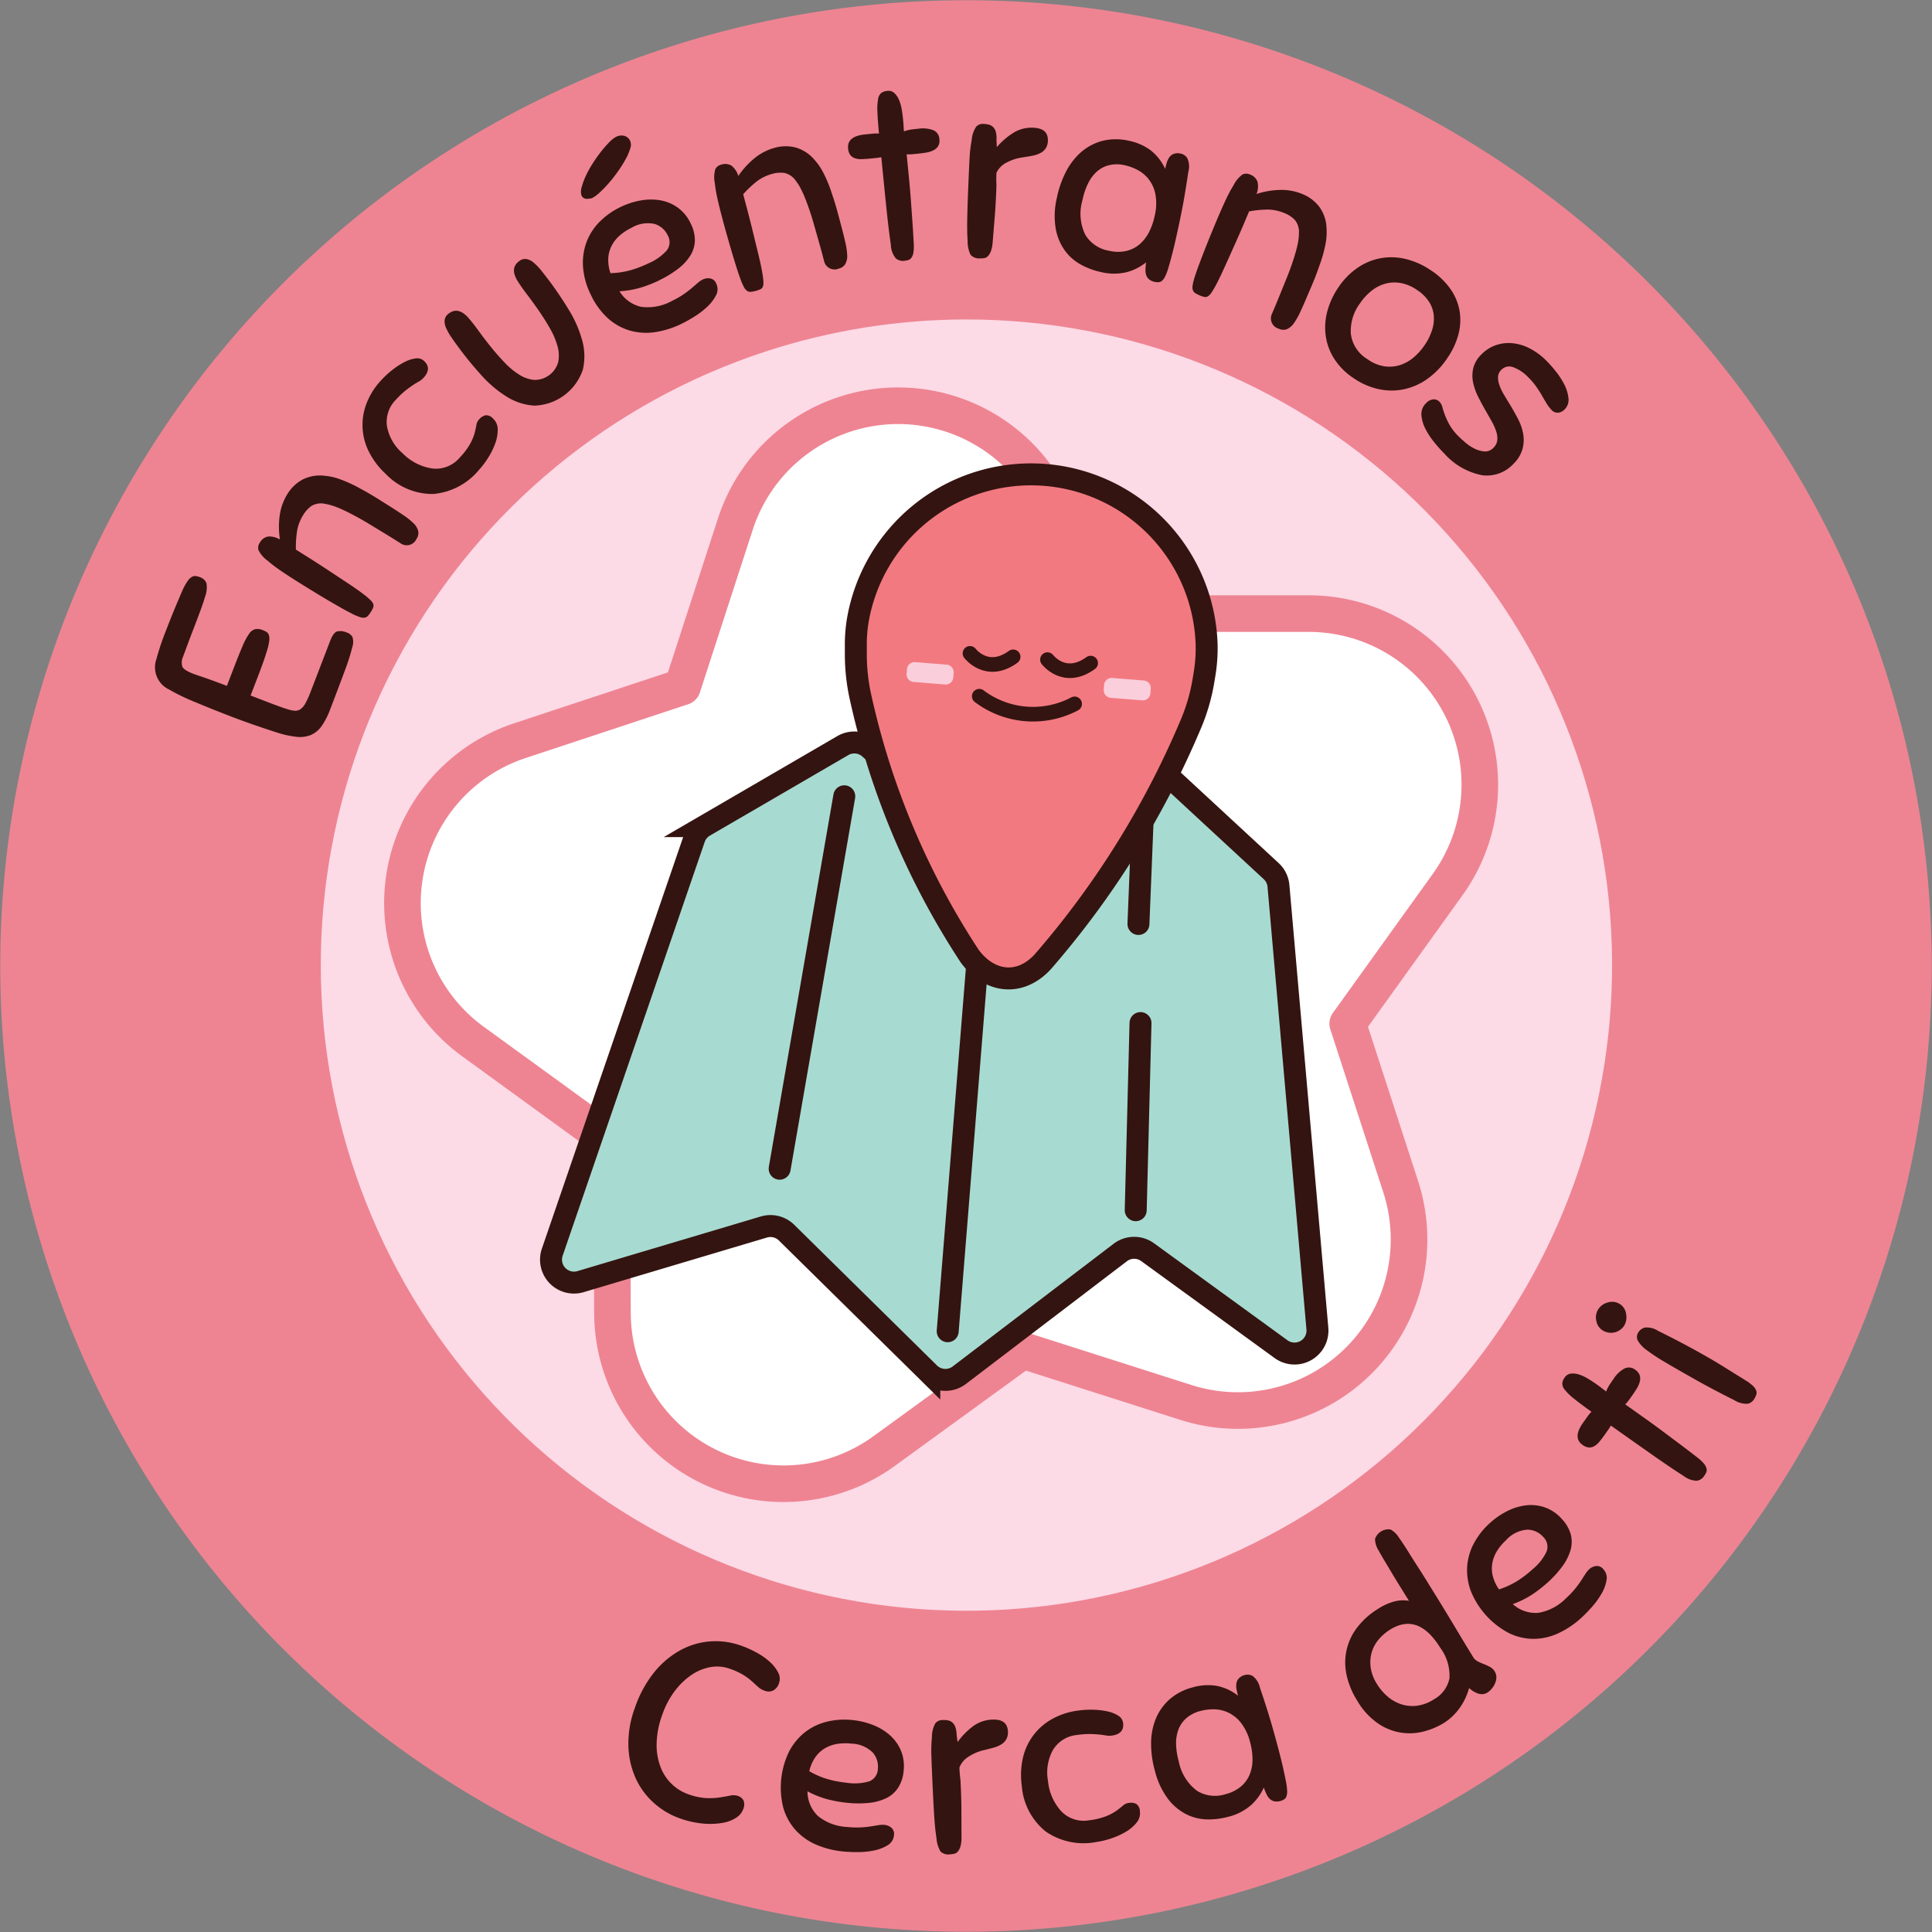 <svg id="Grupo_2820" data-name="Grupo 2820" xmlns="http://www.w3.org/2000/svg" xmlns:xlink="http://www.w3.org/1999/xlink" width="264" height="264" viewBox="0 0 264 264">
  <rect x="0" y="0" width="264" height="264" fill="#808080" stroke="none"/>
  <defs>
    <clipPath id="clip-path">
      <rect id="Rectángulo_1491" data-name="Rectángulo 1491" width="264" height="264" fill="none"/>
    </clipPath>
    <clipPath id="clip-path-2">
      <path id="Trazado_6893" data-name="Trazado 6893" d="M104.707,48a88.225,88.225,0,1,0,27.309-4.347A88.318,88.318,0,0,0,104.707,48" fill="none"/>
    </clipPath>
    <linearGradient id="linear-gradient" x1="-0.098" y1="1.052" x2="-0.094" y2="1.052" gradientUnits="objectBoundingBox">
      <stop offset="0" stop-color="#fcede6"/>
      <stop offset="1" stop-color="#fcdae6"/>
    </linearGradient>
  </defs>
  <g id="Grupo_2815" data-name="Grupo 2815">
    <g id="Grupo_2814" data-name="Grupo 2814" clip-path="url(#clip-path)">
      <path id="Trazado_6892" data-name="Trazado 6892" d="M91.22,6.494A131.965,131.965,0,1,0,257.506,91.221,131.964,131.964,0,0,0,91.22,6.494" fill="#ee8492"/>
    </g>
  </g>
  <g id="Grupo_2817" data-name="Grupo 2817">
    <g id="Grupo_2816" data-name="Grupo 2816" clip-path="url(#clip-path-2)">
      <rect id="Rectángulo_1492" data-name="Rectángulo 1492" width="220.638" height="229.209" transform="matrix(0.184, -0.983, 0.983, 0.184, -0.929, 224.737)" fill="url(#linear-gradient)"/>
    </g>
  </g>
  <g id="Grupo_2819" data-name="Grupo 2819">
    <g id="Grupo_2818" data-name="Grupo 2818" clip-path="url(#clip-path)">
      <path id="Trazado_6894" data-name="Trazado 6894" d="M37.937,100.126q-1.068-.336-2.887-.96t-3.709-1.351q-1.075-.414-2.227-.875t-2.345-.958a28.667,28.667,0,0,1-3.663-1.763,3.352,3.352,0,0,1-1.73-4.164,33.015,33.015,0,0,1,1.2-3.617l.269-.7q.258-.667.636-1.608t.808-1.953q.427-1.016.723-1.687a8.162,8.162,0,0,1,.624-1.089,1.976,1.976,0,0,1,.551-.555.856.856,0,0,1,.537-.131,2.243,2.243,0,0,1,.563.141,1.422,1.422,0,0,1,.929.844A3.64,3.64,0,0,1,28,81.6q-.185.678-.652,1.939T26.375,86.1q-.5,1.305-.885,2.354T25,89.766a1.882,1.882,0,0,0-.083,1.334q.21.474,1.482.963.294.112,1.438.5t3.165,1.161l1.039-2.707q.666-1.728,1.134-2.8a8.858,8.858,0,0,1,.864-1.613,1.445,1.445,0,0,1,.841-.631,1.859,1.859,0,0,1,1.033.135,2.918,2.918,0,0,1,.519.255.772.772,0,0,1,.318.44,1.958,1.958,0,0,1,.042.766,7.661,7.661,0,0,1-.284,1.275q-.3.971-.6,1.808T35.295,92.3l-1.053,2.739,1.174.451,1.4.539q.717.276,1.408.523t1.127.377a3.932,3.932,0,0,0,.937.191,1.21,1.21,0,0,0,.75-.2,2.265,2.265,0,0,0,.677-.787,11.373,11.373,0,0,0,.719-1.577l2.693-7.01q.439-1.141.976-1.272a2.12,2.12,0,0,1,1.254.145,1.456,1.456,0,0,1,.8.606,2.3,2.3,0,0,1-.025,1.431,26.871,26.871,0,0,1-.962,3.036q-.726,1.985-2.054,5.441a9.949,9.949,0,0,1-1.188,2.313,3.481,3.481,0,0,1-1.47,1.194,4.03,4.03,0,0,1-1.946.244,13.218,13.218,0,0,1-2.573-.559" fill="#341410"/>
      <path id="Trazado_6895" data-name="Trazado 6895" d="M41.493,70.275a6.116,6.116,0,0,0-.883,2.189,14.19,14.19,0,0,0-.175,2.636l1.818,1.144q1.2.754,2.583,1.668l2.726,1.8q1.341.887,2.2,1.552a10.467,10.467,0,0,1,.847.719,1.569,1.569,0,0,1,.387.533.669.669,0,0,1,0,.494,3.592,3.592,0,0,1-.319.6,3.422,3.422,0,0,1-.407.548.778.778,0,0,1-.439.239,1.385,1.385,0,0,1-.637-.071,6.768,6.768,0,0,1-.979-.41c-.38-.183-.875-.448-1.485-.791s-1.27-.724-1.982-1.144-1.431-.853-2.156-1.3-1.394-.856-2-1.242q-1.508-.949-2.426-1.589a18.071,18.071,0,0,1-1.583-1.224,3.965,3.965,0,0,1-1.268-1.459,1.209,1.209,0,0,1,.178-1,1.666,1.666,0,0,1,1.111-.849,2.8,2.8,0,0,1,1.648.4,11.244,11.244,0,0,1-.027-3.3,7.424,7.424,0,0,1,1.067-2.94,5.515,5.515,0,0,1,2.053-1.948,5.242,5.242,0,0,1,3.01-.519A8.329,8.329,0,0,1,46.5,65.5a19.017,19.017,0,0,1,2.211.979l.969.528c.317.172.652.362,1,.569s.745.448,1.177.721l1.538.968q.945.6,1.754,1.147a9.552,9.552,0,0,1,1.331,1.065,2.281,2.281,0,0,1,.657,1.055,1.372,1.372,0,0,1-.218,1.1,1.461,1.461,0,0,1-2.194.6l-.754-.475q-.665-.418-1.561-.961l-1.821-1.107q-.927-.56-1.536-.9-.49-.267-1.066-.568c-.383-.2-.777-.392-1.183-.579s-.805-.349-1.2-.487a6.339,6.339,0,0,0-1.118-.291,2.569,2.569,0,0,0-1.893.252,3.943,3.943,0,0,0-1.1,1.162" fill="#341410"/>
      <path id="Trazado_6896" data-name="Trazado 6896" d="M52.167,51.874a12.137,12.137,0,0,1,1.517-1.38,10.151,10.151,0,0,1,1.629-1.039,4.443,4.443,0,0,1,1.489-.477,1.355,1.355,0,0,1,1.125.328q1.128,1.044-.06,2.325a2.453,2.453,0,0,1-.623.494q-.339.186-.762.462t-1.01.73a11.466,11.466,0,0,0-1.324,1.25,4.3,4.3,0,0,0-1.268,3.682,6.354,6.354,0,0,0,2.143,3.7,7.147,7.147,0,0,0,4.122,2.079,4.276,4.276,0,0,0,3.687-1.513,9.414,9.414,0,0,0,1.434-1.908,6.9,6.9,0,0,0,.6-1.469q.162-.636.231-1.072a1.448,1.448,0,0,1,.379-.768,1.68,1.68,0,0,1,.868-.553,1.248,1.248,0,0,1,1.031.455,1.988,1.988,0,0,1,.637,1.472,5.274,5.274,0,0,1-.335,1.9,9.909,9.909,0,0,1-.975,1.978,11.406,11.406,0,0,1-1.259,1.667A9.119,9.119,0,0,1,59.215,67.5a8.82,8.82,0,0,1-6.506-2.742,10.62,10.62,0,0,1-2.184-2.808,8.139,8.139,0,0,1-.491-6.692,9.828,9.828,0,0,1,2.133-3.382" fill="#341410"/>
      <path id="Trazado_6897" data-name="Trazado 6897" d="M64.06,43.5q.6.687,1.356,1.734t1.644,2.151q.888,1.1,1.872,2.134a10.459,10.459,0,0,0,2,1.667A4.637,4.637,0,0,0,73,51.915a3.339,3.339,0,0,0,3.278-2.44,4.631,4.631,0,0,0-.1-2.187,10.487,10.487,0,0,0-1.021-2.4q-.705-1.239-1.508-2.4t-1.587-2.193q-.788-1.026-1.273-1.8-1.181-1.819.136-2.8a1.324,1.324,0,0,1,.994-.3,2.059,2.059,0,0,1,.99.482,7.581,7.581,0,0,1,1.051,1.09q.549.681,1.2,1.548,1.333,1.794,2.581,3.849a16.041,16.041,0,0,1,1.805,4.121,8.09,8.09,0,0,1,.1,4.021,7.215,7.215,0,0,1-6.614,4.922A8.063,8.063,0,0,1,69.2,54.179a16.021,16.021,0,0,1-3.43-2.913q-1.611-1.782-2.945-3.577-.647-.868-1.14-1.59a7.39,7.39,0,0,1-.743-1.32,2.054,2.054,0,0,1-.178-1.087,1.325,1.325,0,0,1,.576-.864q1.317-.979,2.722.674" fill="#341410"/>
      <path id="Trazado_6898" data-name="Trazado 6898" d="M80.883,27.074a2.568,2.568,0,0,1-.79.09.731.731,0,0,1-.641-.486,1.874,1.874,0,0,1,.031-1.1,9.166,9.166,0,0,1,.561-1.53,14.3,14.3,0,0,1,.93-1.69q.552-.867,1.14-1.617a15.28,15.28,0,0,1,1.136-1.3,3.7,3.7,0,0,1,.956-.752,1.6,1.6,0,0,1,1.08-.133,1.22,1.22,0,0,1,.833.722,1.458,1.458,0,0,1-.007,1.031,7.263,7.263,0,0,1-.622,1.445,17.62,17.62,0,0,1-1.031,1.641,19.87,19.87,0,0,1-1.234,1.584,15.911,15.911,0,0,1-1.252,1.3,4.751,4.751,0,0,1-1.09.8m9.152,11.254a18.049,18.049,0,0,1-2.4.942,12.761,12.761,0,0,1-2.983.528,4.657,4.657,0,0,0,2.985,2.129,6.884,6.884,0,0,0,4.23-.839,11.573,11.573,0,0,0,1.536-.876,13.792,13.792,0,0,0,1.121-.851l.823-.707a3.232,3.232,0,0,1,.7-.475,1.709,1.709,0,0,1,.978-.142,1.1,1.1,0,0,1,.841.7,1.736,1.736,0,0,1-.022,1.6A5.6,5.6,0,0,1,96.662,41.9a10.793,10.793,0,0,1-1.768,1.357,19.688,19.688,0,0,1-1.772.991,12.315,12.315,0,0,1-3.657,1.143,8.11,8.11,0,0,1-3.425-.229,7.72,7.72,0,0,1-2.984-1.683,10.11,10.11,0,0,1-2.329-3.22A10.156,10.156,0,0,1,79.671,36.5a8.179,8.179,0,0,1,.454-3.36A7.86,7.86,0,0,1,81.9,30.346a10.146,10.146,0,0,1,2.9-2.06,10.561,10.561,0,0,1,2.731-.891,7.684,7.684,0,0,1,2.7-.024,5.847,5.847,0,0,1,2.385,1,5.591,5.591,0,0,1,1.773,2.189,4.984,4.984,0,0,1,.56,2.367,4.1,4.1,0,0,1-.655,2.061,7.088,7.088,0,0,1-1.7,1.788,14.645,14.645,0,0,1-2.568,1.549m-3.741-7.193a7.146,7.146,0,0,0-1.537.994,4.8,4.8,0,0,0-1.114,1.351,4.3,4.3,0,0,0-.509,1.719,5.49,5.49,0,0,0,.291,2.129,11.164,11.164,0,0,0,2.684-.384,14.79,14.79,0,0,0,2.49-.949,7.036,7.036,0,0,0,2.533-1.784,1.871,1.871,0,0,0,.1-2.084,2.892,2.892,0,0,0-1.759-1.517,4.323,4.323,0,0,0-3.179.525" fill="#341410"/>
      <path id="Trazado_6899" data-name="Trazado 6899" d="M105.614,23.737a6.1,6.1,0,0,0-2.138,1,14.161,14.161,0,0,0-1.922,1.811q.188.71.552,2.077t.755,2.98q.393,1.612.772,3.174t.555,2.636a10.564,10.564,0,0,1,.131,1.1,1.586,1.586,0,0,1-.08.654.672.672,0,0,1-.337.361,4.508,4.508,0,0,1-1.317.35.775.775,0,0,1-.485-.125,1.388,1.388,0,0,1-.418-.485,6.942,6.942,0,0,1-.438-.968q-.229-.589-.548-1.589t-.672-2.189q-.353-1.188-.7-2.417t-.622-2.274q-.458-1.722-.694-2.816a17.877,17.877,0,0,1-.326-1.973,3.977,3.977,0,0,1,.065-1.933,1.213,1.213,0,0,1,.813-.614,1.668,1.668,0,0,1,1.391.136,2.8,2.8,0,0,1,.936,1.414,11.311,11.311,0,0,1,2.226-2.435,7.425,7.425,0,0,1,2.784-1.426,5.491,5.491,0,0,1,2.83-.029,5.243,5.243,0,0,1,2.558,1.67,8.313,8.313,0,0,1,1.242,1.82,19,19,0,0,1,.953,2.223q.175.531.349,1.046t.347,1.1q.174.587.371,1.329t.467,1.756q.287,1.08.5,2.034a9.574,9.574,0,0,1,.249,1.687,2.28,2.28,0,0,1-.236,1.219,1.383,1.383,0,0,1-.909.658,1.461,1.461,0,0,1-2.015-1.055c-.018-.068-.1-.355-.229-.861s-.3-1.1-.488-1.768-.384-1.356-.581-2.051-.366-1.263-.508-1.708q-.177-.531-.394-1.142c-.144-.407-.3-.817-.471-1.23s-.353-.8-.547-1.174a6.482,6.482,0,0,0-.62-.974,2.572,2.572,0,0,0-1.558-1.1,3.939,3.939,0,0,0-1.6.1" fill="#341410"/>
      <path id="Trazado_6900" data-name="Trazado 6900" d="M121.738,33.5q-.318-2.181-.627-5.186t-.682-6.83a8.194,8.194,0,0,1-.814.114l-.747.073c-.417.04-.795.066-1.133.075a2.557,2.557,0,0,1-.907-.122,1.328,1.328,0,0,1-.64-.447,1.724,1.724,0,0,1-.3-.9q-.162-1.67,2.341-1.912l.938-.092a5.453,5.453,0,0,1,.946-.022q-.18-1.842-.218-2.961a7.579,7.579,0,0,1,.094-1.747,1.343,1.343,0,0,1,.443-.85,1.7,1.7,0,0,1,.833-.274,1.172,1.172,0,0,1,.941.294,2.647,2.647,0,0,1,.634.921,5.658,5.658,0,0,1,.372,1.3q.123.724.191,1.421.046.486.068.888c.015.268.032.505.052.714a4.236,4.236,0,0,1,.993-.255c.347-.045.682-.083,1.007-.115a4.041,4.041,0,0,1,2.021.208,1.392,1.392,0,0,1,.821,1.235,1.471,1.471,0,0,1-.156.911,1.552,1.552,0,0,1-.6.566,3.118,3.118,0,0,1-.916.318q-.535.1-1.16.165l-.8.078a4.677,4.677,0,0,1-.841.011q.18,1.844.328,3.373t.251,2.941q.1,1.411.2,2.806t.183,2.965a6.248,6.248,0,0,1-.031,1.3,1.763,1.763,0,0,1-.263.727.833.833,0,0,1-.44.341,3.167,3.167,0,0,1-.6.112,1.449,1.449,0,0,1-1.1-.332,2.976,2.976,0,0,1-.685-1.811" fill="#341410"/>
      <path id="Trazado_6901" data-name="Trazado 6901" d="M132.224,32.926q-.09-1.227-.056-2.974t.134-4.224q.1-2.443.175-3.944a19.322,19.322,0,0,1,.3-2.645,3.812,3.812,0,0,1,.615-1.828,1.219,1.219,0,0,1,.977-.381,3.742,3.742,0,0,1,.747.1,1.31,1.31,0,0,1,.581.321,1.426,1.426,0,0,1,.376.662,3.761,3.761,0,0,1,.093,1.157,1.166,1.166,0,0,0,.024.281,2.734,2.734,0,0,0,.006.3,3.644,3.644,0,0,1,0,.367,10.12,10.12,0,0,1,2.227-1.938,4.68,4.68,0,0,1,2.774-.728q2.058.083,1.99,1.792a1.952,1.952,0,0,1-.3,1.037,1.975,1.975,0,0,1-.761.651,4.069,4.069,0,0,1-1.1.358q-.616.115-1.354.226a6.452,6.452,0,0,0-2.126.7,2.988,2.988,0,0,0-1.385,1.4q-.025.663-.021.978c0,.21.008.385.014.525s.006.292,0,.454-.016.419-.03.768q-.072,1.781-.2,3.331t-.274,3.362a4.788,4.788,0,0,1-.243,1.284,1.974,1.974,0,0,1-.412.683.92.92,0,0,1-.518.276,2.942,2.942,0,0,1-.561.03,1.575,1.575,0,0,1-1.291-.489,4.11,4.11,0,0,1-.4-1.886" fill="#341410"/>
      <path id="Trazado_6902" data-name="Trazado 6902" d="M157.838,38.53a1.786,1.786,0,0,1-.833-.369,1.322,1.322,0,0,1-.393-.6,2.253,2.253,0,0,1-.087-.785q.02-.441.085-.927a7.176,7.176,0,0,1-2.574,1.322,7.448,7.448,0,0,1-3.587.006,10.129,10.129,0,0,1-2.638-.957,6.7,6.7,0,0,1-2.231-1.888,7.352,7.352,0,0,1-1.305-3,10.586,10.586,0,0,1,.139-4.288,13.777,13.777,0,0,1,1.237-3.561,8.993,8.993,0,0,1,2.073-2.692,7.232,7.232,0,0,1,2.867-1.529,7.654,7.654,0,0,1,3.61-.037,7.5,7.5,0,0,1,2.982,1.277,6.77,6.77,0,0,1,2.035,2.58q.084-.411.207-.831a2.54,2.54,0,0,1,.351-.748,1.325,1.325,0,0,1,.616-.479,1.717,1.717,0,0,1,.97-.031,1.42,1.42,0,0,1,.873.609,2.745,2.745,0,0,1,.144,1.885q-.271,1.834-.518,3.281t-.565,2.987q-.39,1.881-.75,3.447t-.864,3.317a8.241,8.241,0,0,1-.447,1.21,2,2,0,0,1-.433.624.8.8,0,0,1-.47.205,1.763,1.763,0,0,1-.494-.03m-.048-9.071a7,7,0,0,0,.072-3.017,4.869,4.869,0,0,0-.969-2.038,4.758,4.758,0,0,0-1.547-1.23,7.009,7.009,0,0,0-1.66-.594,4.684,4.684,0,0,0-2.2.01,3.94,3.94,0,0,0-1.671.92,5.366,5.366,0,0,0-1.179,1.646,9.738,9.738,0,0,0-.728,2.222,6.551,6.551,0,0,0,.4,4.719,4.7,4.7,0,0,0,3.277,2.177,5.231,5.231,0,0,0,2.37.009,4.325,4.325,0,0,0,1.8-.93,5.457,5.457,0,0,0,1.276-1.679,8.9,8.9,0,0,0,.761-2.215" fill="#341410"/>
      <path id="Trazado_6903" data-name="Trazado 6903" d="M175.617,29.163a6.111,6.111,0,0,0-2.3-.523,14.223,14.223,0,0,0-2.631.247l-.84,1.977q-.555,1.3-1.236,2.815t-1.342,2.978q-.663,1.464-1.181,2.42a10.366,10.366,0,0,1-.576.952,1.587,1.587,0,0,1-.465.467.67.67,0,0,1-.487.077,3.625,3.625,0,0,1-.648-.219,3.528,3.528,0,0,1-.606-.315.772.772,0,0,1-.306-.4,1.4,1.4,0,0,1-.032-.639,6.842,6.842,0,0,1,.25-1.033q.18-.606.544-1.591t.815-2.139q.453-1.155.936-2.335t.907-2.177q.7-1.64,1.183-2.647a17.788,17.788,0,0,1,.956-1.757,3.972,3.972,0,0,1,1.238-1.485,1.211,1.211,0,0,1,1.019.015,1.671,1.671,0,0,1,1.014.963,2.8,2.8,0,0,1-.13,1.69,11.274,11.274,0,0,1,3.252-.552,7.427,7.427,0,0,1,3.072.586,5.485,5.485,0,0,1,2.25,1.716,5.235,5.235,0,0,1,.992,2.888,8.294,8.294,0,0,1-.139,2.2,18.492,18.492,0,0,1-.615,2.338c-.124.353-.247.7-.366,1.04s-.255.7-.4,1.082-.324.805-.524,1.276l-.711,1.672q-.438,1.029-.852,1.915a9.678,9.678,0,0,1-.841,1.484,2.281,2.281,0,0,1-.935.816,1.377,1.377,0,0,1-1.121-.04,1.462,1.462,0,0,1-.942-2.071c.028-.064.144-.338.349-.82s.438-1.046.7-1.694l.8-1.974q.406-1,.649-1.66.186-.528.392-1.143t.384-1.26q.179-.645.29-1.263a6.607,6.607,0,0,0,.11-1.149,2.575,2.575,0,0,0-.552-1.829,3.955,3.955,0,0,0-1.323-.9" fill="#341410"/>
      <path id="Trazado_6904" data-name="Trazado 6904" d="M195.6,36.983a9.784,9.784,0,0,1,2.6,2.512,7.5,7.5,0,0,1,1.235,2.933,7.587,7.587,0,0,1-.134,3.206,10.313,10.313,0,0,1-1.536,3.308,10.77,10.77,0,0,1-2.785,2.878,8.633,8.633,0,0,1-3.231,1.392,8.286,8.286,0,0,1-3.429-.055,9.632,9.632,0,0,1-3.361-1.487,9.024,9.024,0,0,1-2.69-2.721,7.848,7.848,0,0,1-1.13-3.179,8.5,8.5,0,0,1,.261-3.33,10.641,10.641,0,0,1,1.485-3.173,9.978,9.978,0,0,1,2.59-2.653,8.2,8.2,0,0,1,3.142-1.324,8.309,8.309,0,0,1,3.463.1,10.473,10.473,0,0,1,3.52,1.6m-8.716,12.11a5.407,5.407,0,0,0,2.306.958,4.717,4.717,0,0,0,2.128-.177,5.5,5.5,0,0,0,1.852-1.042,8.206,8.206,0,0,0,1.494-1.666,8,8,0,0,0,1-2,5.168,5.168,0,0,0,.262-2,4.178,4.178,0,0,0-.62-1.881,5.5,5.5,0,0,0-1.645-1.649,5.76,5.76,0,0,0-2.219-.962,4.8,4.8,0,0,0-2.1.07,5.3,5.3,0,0,0-1.9.964,7.544,7.544,0,0,0-1.606,1.738,6.3,6.3,0,0,0-1.249,4.158,4.711,4.711,0,0,0,2.3,3.487" fill="#341410"/>
      <path id="Trazado_6905" data-name="Trazado 6905" d="M211.295,49.278a17.741,17.741,0,0,1,1.233,1.387,10.557,10.557,0,0,1,1.2,1.82,5.431,5.431,0,0,1,.593,1.885,1.853,1.853,0,0,1-.532,1.585,1.442,1.442,0,0,1-.849.438,1.1,1.1,0,0,1-.929-.376,4.539,4.539,0,0,1-.636-.823c-.207-.336-.429-.709-.661-1.12s-.505-.832-.813-1.266a9.417,9.417,0,0,0-1.083-1.265,5.445,5.445,0,0,0-2.022-1.356,1.5,1.5,0,0,0-1.665.369,1.391,1.391,0,0,0-.426.9,2.993,2.993,0,0,0,.169,1.123,6.812,6.812,0,0,0,.614,1.317q.413.7.887,1.463.574.96,1.089,1.956a6.884,6.884,0,0,1,.681,2.021,4.83,4.83,0,0,1-.11,2.051,4.579,4.579,0,0,1-1.234,2,4.924,4.924,0,0,1-4.274,1.549,9.266,9.266,0,0,1-5.17-2.965,18.892,18.892,0,0,1-1.332-1.485,10.473,10.473,0,0,1-1.224-1.844,5.063,5.063,0,0,1-.569-1.886,2.031,2.031,0,0,1,.63-1.659,1.546,1.546,0,0,1,.986-.526,1.058,1.058,0,0,1,.841.316,1.6,1.6,0,0,1,.4.738q.126.468.353,1.084a9.811,9.811,0,0,0,.652,1.379,7.406,7.406,0,0,0,1.3,1.621c.215.213.51.478.882.8a5.74,5.74,0,0,0,1.241.806,3.66,3.66,0,0,0,1.348.374,1.552,1.552,0,0,0,1.232-.528,1.654,1.654,0,0,0,.5-1,2.962,2.962,0,0,0-.144-1.2,7.336,7.336,0,0,0-.6-1.354q-.4-.712-.85-1.5-.526-.91-1.014-1.882a7.92,7.92,0,0,1-.693-1.959,4.5,4.5,0,0,1,.023-1.964,3.98,3.98,0,0,1,1.111-1.873,5.108,5.108,0,0,1,1.9-1.236,5.349,5.349,0,0,1,2.259-.3,6.477,6.477,0,0,1,2.388.688,9.06,9.06,0,0,1,2.321,1.7" fill="#341410"/>
      <path id="Trazado_6906" data-name="Trazado 6906" d="M101.249,224.865a14.3,14.3,0,0,1,2.128.95,9.21,9.21,0,0,1,1.8,1.259,5.207,5.207,0,0,1,1.143,1.438,1.8,1.8,0,0,1,.132,1.471,1.657,1.657,0,0,1-.8,1.015,1.418,1.418,0,0,1-1.128.049,2.663,2.663,0,0,1-.925-.528l-.828-.753a8.977,8.977,0,0,0-1.157-.869,9.563,9.563,0,0,0-1.947-.886,5.082,5.082,0,0,0-2.616-.2,6.692,6.692,0,0,0-2.6,1.087,9.722,9.722,0,0,0-2.278,2.218,11.653,11.653,0,0,0-1.673,3.189,12.189,12.189,0,0,0-.776,4.059,8.474,8.474,0,0,0,.569,3.179,6.368,6.368,0,0,0,1.55,2.284,6.184,6.184,0,0,0,2.178,1.337,8.581,8.581,0,0,0,2.477.536,9.806,9.806,0,0,0,1.862-.087q.8-.126,1.4-.249a1.971,1.971,0,0,1,1.06.039,1.308,1.308,0,0,1,.78.625,1.577,1.577,0,0,1-.058,1.22,2.338,2.338,0,0,1-.979,1.155,4.961,4.961,0,0,1-1.911.7,10.269,10.269,0,0,1-2.635.075,12.987,12.987,0,0,1-3.154-.717,10.505,10.505,0,0,1-3.421-2.015,10.109,10.109,0,0,1-2.506-3.3,11.486,11.486,0,0,1-1.064-4.408,13.887,13.887,0,0,1,.873-5.339,15.9,15.9,0,0,1,2.6-4.826,12.146,12.146,0,0,1,3.544-3.033,10.066,10.066,0,0,1,4.1-1.245,10.288,10.288,0,0,1,4.261.569" fill="#341410"/>
      <path id="Trazado_6907" data-name="Trazado 6907" d="M115.693,246.339a18.134,18.134,0,0,1-2.535-.452,12.747,12.747,0,0,1-2.818-1.113,4.655,4.655,0,0,0,1.429,3.377,6.88,6.88,0,0,0,4.042,1.5,11.439,11.439,0,0,0,1.768.058,13.722,13.722,0,0,0,1.4-.138q.606-.1,1.07-.172a3.259,3.259,0,0,1,.847-.036,1.707,1.707,0,0,1,.908.391,1.1,1.1,0,0,1,.351,1.036,1.741,1.741,0,0,1-.858,1.353,5.622,5.622,0,0,1-1.828.709,10.921,10.921,0,0,1-2.218.23,19.517,19.517,0,0,1-2.027-.084,12.3,12.3,0,0,1-3.714-.941,8.091,8.091,0,0,1-2.8-1.989,7.725,7.725,0,0,1-1.661-3,11.238,11.238,0,0,1,.77-7.716,8.158,8.158,0,0,1,2.147-2.625,7.855,7.855,0,0,1,2.974-1.452,10.163,10.163,0,0,1,3.553-.235,10.605,10.605,0,0,1,2.793.671,7.7,7.7,0,0,1,2.316,1.4,5.839,5.839,0,0,1,1.505,2.1,5.569,5.569,0,0,1,.365,2.793,4.972,4.972,0,0,1-.762,2.31,4.08,4.08,0,0,1-1.637,1.413,7.086,7.086,0,0,1-2.382.635,14.67,14.67,0,0,1-3-.025m.579-8.087a7.157,7.157,0,0,0-1.83.042,4.838,4.838,0,0,0-1.655.568,4.285,4.285,0,0,0-1.334,1.2,5.5,5.5,0,0,0-.868,1.966,11.215,11.215,0,0,0,2.488,1.079,14.867,14.867,0,0,0,2.618.5,7.037,7.037,0,0,0,3.092-.193,1.873,1.873,0,0,0,1.177-1.724,2.892,2.892,0,0,0-.705-2.214,4.318,4.318,0,0,0-2.983-1.217" fill="#341410"/>
      <path id="Trazado_6908" data-name="Trazado 6908" d="M127.967,251.157q-.2-1.215-.309-2.958t-.225-4.221q-.109-2.442-.16-3.944a19.286,19.286,0,0,1,.072-2.661,3.815,3.815,0,0,1,.457-1.874,1.217,1.217,0,0,1,.941-.462,3.666,3.666,0,0,1,.753.036,1.308,1.308,0,0,1,.607.27,1.435,1.435,0,0,1,.43.627,3.769,3.769,0,0,1,.192,1.146,1.1,1.1,0,0,0,.048.277,2.474,2.474,0,0,0,.03.3,3.35,3.35,0,0,1,.035.366,10.093,10.093,0,0,1,2.054-2.121,4.687,4.687,0,0,1,2.7-.961q2.06-.093,2.136,1.617a1.942,1.942,0,0,1-.214,1.059,1.971,1.971,0,0,1-.7.713,4.073,4.073,0,0,1-1.064.45q-.6.168-1.33.34a6.407,6.407,0,0,0-2.059.88,2.982,2.982,0,0,0-1.261,1.508c.02.442.04.767.062.976s.04.383.058.522.031.29.038.452.02.419.035.768q.079,1.781.08,3.336t.013,3.374a4.782,4.782,0,0,1-.134,1.3,1.979,1.979,0,0,1-.352.715.914.914,0,0,1-.493.319,3.115,3.115,0,0,1-.556.078,1.581,1.581,0,0,1-1.328-.377,4.112,4.112,0,0,1-.555-1.846" fill="#341410"/>
      <path id="Trazado_6909" data-name="Trazado 6909" d="M147.377,233.736a12.286,12.286,0,0,1,2.048-.107,10.224,10.224,0,0,1,1.918.229,4.461,4.461,0,0,1,1.454.576,1.354,1.354,0,0,1,.663.966q.21,1.522-1.52,1.761a2.454,2.454,0,0,1-.795-.014c-.254-.047-.548-.088-.881-.125s-.749-.06-1.245-.075a11.49,11.49,0,0,0-1.816.127,4.3,4.3,0,0,0-3.315,2.045,6.337,6.337,0,0,0-.686,4.22,7.132,7.132,0,0,0,1.869,4.22,4.271,4.271,0,0,0,3.81,1.167,9.4,9.4,0,0,0,2.32-.567,6.877,6.877,0,0,0,1.394-.756q.528-.392.858-.683a1.451,1.451,0,0,1,.779-.354,1.68,1.68,0,0,1,1.022.123,1.244,1.244,0,0,1,.509,1.005,1.984,1.984,0,0,1-.439,1.542,5.3,5.3,0,0,1-1.466,1.26,9.917,9.917,0,0,1-2.007.912,11.52,11.52,0,0,1-2.03.492,9.121,9.121,0,0,1-6.9-1.412,8.827,8.827,0,0,1-3.295-6.245,10.6,10.6,0,0,1,.092-3.556A8.118,8.118,0,0,1,143.585,235a9.808,9.808,0,0,1,3.792-1.264" fill="#341410"/>
      <path id="Trazado_6910" data-name="Trazado 6910" d="M175.011,246.083a1.774,1.774,0,0,1-.91.053,1.314,1.314,0,0,1-.623-.353,2.245,2.245,0,0,1-.437-.658q-.185-.4-.348-.864a7.17,7.17,0,0,1-1.686,2.353,7.442,7.442,0,0,1-3.186,1.646,10.166,10.166,0,0,1-2.784.355,6.672,6.672,0,0,1-2.847-.66,7.351,7.351,0,0,1-2.532-2.07,10.6,10.6,0,0,1-1.837-3.877,13.8,13.8,0,0,1-.528-3.732,9.011,9.011,0,0,1,.613-3.342,7.229,7.229,0,0,1,1.851-2.671,7.644,7.644,0,0,1,3.194-1.684,7.5,7.5,0,0,1,3.235-.227,6.762,6.762,0,0,1,2.989,1.364c-.075-.27-.14-.547-.2-.834a2.543,2.543,0,0,1-.03-.826,1.317,1.317,0,0,1,.329-.707,1.718,1.718,0,0,1,.848-.472,1.421,1.421,0,0,1,1.055.143,2.753,2.753,0,0,1,.991,1.61q.6,1.756,1.038,3.155t.863,2.915q.515,1.851.91,3.409t.747,3.345a8.2,8.2,0,0,1,.156,1.28,2.013,2.013,0,0,1-.1.753.813.813,0,0,1-.324.4,1.829,1.829,0,0,1-.453.2m-4.19-8.045a7.022,7.022,0,0,0-1.316-2.717,4.882,4.882,0,0,0-1.794-1.368,4.765,4.765,0,0,0-1.938-.387,7,7,0,0,0-1.748.231,4.7,4.7,0,0,0-1.949,1.012,3.958,3.958,0,0,0-1.065,1.583,5.36,5.36,0,0,0-.295,2,9.691,9.691,0,0,0,.368,2.309,6.55,6.55,0,0,0,2.51,4.016,4.7,4.7,0,0,0,3.91.437,5.233,5.233,0,0,0,2.112-1.075,4.344,4.344,0,0,0,1.174-1.649,5.45,5.45,0,0,0,.365-2.077,8.863,8.863,0,0,0-.334-2.318" fill="#341410"/>
      <path id="Trazado_6911" data-name="Trazado 6911" d="M203.271,231.272a1.473,1.473,0,0,1-1.289.143,3.079,3.079,0,0,1-1.231-.757,9.879,9.879,0,0,1-.41,1.16,8.369,8.369,0,0,1-.675,1.263,8.177,8.177,0,0,1-1.02,1.271,7.475,7.475,0,0,1-1.431,1.137,9.987,9.987,0,0,1-2.453,1.051,7.618,7.618,0,0,1-6.29-.923,9.547,9.547,0,0,1-2.994-3.2,10.772,10.772,0,0,1-1.5-3.673,7.825,7.825,0,0,1,1.559-6.46,10.379,10.379,0,0,1,2.748-2.427,7.45,7.45,0,0,1,2.457-1.075,4.782,4.782,0,0,1,1.785-.04l-1.134-1.825q-.636-1.023-1.221-2t-1.067-1.784q-.483-.81-.711-1.244a3.008,3.008,0,0,1-.5-1.6,1.953,1.953,0,0,1,2.091-1.3,2.921,2.921,0,0,1,1.144,1.078q.269.367.69,1.011t.9,1.415q.479.771.982,1.548t.9,1.415q.4.637.913,1.468,1.881,3.027,3.422,5.606t2.482,4.092a1.972,1.972,0,0,0,.639.466q.378.177.784.335a6.173,6.173,0,0,1,.788.374,1.647,1.647,0,0,1,.6.572,1.51,1.51,0,0,1,.244.856,2.17,2.17,0,0,1-.2.842,2.928,2.928,0,0,1-.459.717,2.485,2.485,0,0,1-.544.482m-7.348.948a4.215,4.215,0,0,0,2.136-2.849,6.35,6.35,0,0,0-1.271-4.229q-3-4.834-6.833-2.457a6.591,6.591,0,0,0-1.554,1.337,4.811,4.811,0,0,0-.953,1.743,5.028,5.028,0,0,0-.152,2.07,5.657,5.657,0,0,0,.871,2.3,7.246,7.246,0,0,0,1.444,1.693,5.48,5.48,0,0,0,1.846,1.053,4.941,4.941,0,0,0,2.146.209,5.6,5.6,0,0,0,2.32-.866" fill="#341410"/>
      <path id="Trazado_6912" data-name="Trazado 6912" d="M211.456,216.26a18.114,18.114,0,0,1-2.029,1.584,12.757,12.757,0,0,1-2.711,1.354,4.658,4.658,0,0,0,3.467,1.192A6.884,6.884,0,0,0,214,218.385a11.429,11.429,0,0,0,1.223-1.277,13.4,13.4,0,0,0,.834-1.135q.333-.515.588-.912a3.263,3.263,0,0,1,.538-.654,1.709,1.709,0,0,1,.9-.414,1.1,1.1,0,0,1,1.005.431,1.738,1.738,0,0,1,.433,1.542,5.613,5.613,0,0,1-.693,1.834,10.834,10.834,0,0,1-1.311,1.8,19.4,19.4,0,0,1-1.418,1.453,12.273,12.273,0,0,1-3.18,2.135,8.118,8.118,0,0,1-3.35.755,7.735,7.735,0,0,1-3.339-.767A11.24,11.24,0,0,1,201,217.453a8.164,8.164,0,0,1-.519-3.351,7.832,7.832,0,0,1,.907-3.184,10.141,10.141,0,0,1,2.2-2.8,10.561,10.561,0,0,1,2.366-1.63,7.649,7.649,0,0,1,2.585-.791,5.838,5.838,0,0,1,2.57.284,5.593,5.593,0,0,1,2.322,1.594,4.986,4.986,0,0,1,1.21,2.111,4.1,4.1,0,0,1-.042,2.162,7.1,7.1,0,0,1-1.119,2.2,14.654,14.654,0,0,1-2.023,2.216m-5.63-5.834a7.184,7.184,0,0,0-1.192,1.389,4.843,4.843,0,0,0-.683,1.612,4.281,4.281,0,0,0,0,1.793,5.445,5.445,0,0,0,.883,1.959,11.23,11.23,0,0,0,2.465-1.131,14.817,14.817,0,0,0,2.117-1.617,7.038,7.038,0,0,0,1.922-2.43,1.873,1.873,0,0,0-.5-2.027,2.891,2.891,0,0,0-2.119-.954,4.319,4.319,0,0,0-2.9,1.406" fill="#341410"/>
      <path id="Trazado_6913" data-name="Trazado 6913" d="M230.054,201.682q-1.854-1.188-4.328-2.925T220.12,194.8c-.116.2-.265.433-.446.69s-.328.46-.435.612c-.244.342-.472.644-.687.9a2.552,2.552,0,0,1-.686.6,1.336,1.336,0,0,1-.757.191,1.725,1.725,0,0,1-.876-.366q-1.366-.971.09-3.021l.546-.769a5.324,5.324,0,0,1,.6-.728q-1.509-1.072-2.38-1.777a7.625,7.625,0,0,1-1.258-1.215,1.342,1.342,0,0,1-.351-.892,1.675,1.675,0,0,1,.339-.809,1.169,1.169,0,0,1,.838-.518,2.647,2.647,0,0,1,1.112.125,5.6,5.6,0,0,1,1.223.57q.63.381,1.2.786.4.283.715.53t.574.429a4.247,4.247,0,0,1,.458-.917q.291-.437.572-.836a4.053,4.053,0,0,1,1.481-1.39,1.393,1.393,0,0,1,1.473.189,1.486,1.486,0,0,1,.585.715,1.567,1.567,0,0,1,.038.82,3.131,3.131,0,0,1-.361.9c-.181.315-.392.642-.634.984q-.2.285-.466.655a4.634,4.634,0,0,1-.543.643l2.762,1.962q1.252.891,2.386,1.738t2.252,1.686q1.119.838,2.36,1.8a6.284,6.284,0,0,1,.962.876,1.78,1.78,0,0,1,.378.676.84.84,0,0,1-.031.556,3.219,3.219,0,0,1-.311.529,1.445,1.445,0,0,1-.974.615,2.973,2.973,0,0,1-1.816-.669" fill="#341410"/>
      <path id="Trazado_6914" data-name="Trazado 6914" d="M218.347,178.983a2.152,2.152,0,0,1,1.278-.983,1.977,1.977,0,0,1,1.643.146,1.871,1.871,0,0,1,.918,1.322,2.329,2.329,0,0,1-.241,1.669,2.153,2.153,0,0,1-2.853.715,1.928,1.928,0,0,1-.944-1.276,2.1,2.1,0,0,1,.2-1.593m18.625,12.338q-1.158-.574-2.629-1.346t-3.2-1.752q-2.157-1.221-3.676-2.119a25.317,25.317,0,0,1-2.429-1.6,4.264,4.264,0,0,1-1.211-1.266,1.1,1.1,0,0,1,.011-1.118,1.5,1.5,0,0,1,.88-.706,2.755,2.755,0,0,1,1.839.438q3.3,1.623,6.275,3.308,1.521.86,2.809,1.669t2.835,1.763a6.318,6.318,0,0,1,1.048.774,1.791,1.791,0,0,1,.445.632.842.842,0,0,1,.026.557,3.177,3.177,0,0,1-.256.558,1.389,1.389,0,0,1-.9.7,3.077,3.077,0,0,1-1.867-.494" fill="#341410"/>
      <path id="Trazado_6915" data-name="Trazado 6915" d="M178.832,83.846H155.424L141.566,64.98A23.381,23.381,0,0,0,100.488,71.6L93.255,93.859l-22.224,7.352a23.379,23.379,0,0,0-6.4,41.111l18.938,13.759.123,23.408a23.379,23.379,0,0,0,37.121,18.791l18.938-13.759,22.3,7.117a23.38,23.38,0,0,0,29.343-29.5l-7.233-22.262,13.659-19.01a23.38,23.38,0,0,0-18.987-37.022" fill="#fff"/>
      <path id="Trazado_6916" data-name="Trazado 6916" d="M178.832,83.846H155.424L141.566,64.98A23.381,23.381,0,0,0,100.488,71.6L93.255,93.859l-22.224,7.352a23.379,23.379,0,0,0-6.4,41.111l18.938,13.759.123,23.408a23.379,23.379,0,0,0,37.121,18.791l18.938-13.759,22.3,7.117a23.38,23.38,0,0,0,29.343-29.5l-7.233-22.262,13.659-19.01A23.38,23.38,0,0,0,178.832,83.846Z" fill="none" stroke="#ee8492" stroke-linecap="round" stroke-linejoin="round" stroke-width="5"/>
      <path id="Trazado_6917" data-name="Trazado 6917" d="M94.871,114.576,75.465,171.108a3.136,3.136,0,0,0,3.861,4.023l25.056-7.466a3.134,3.134,0,0,1,3.1.771l19.505,19.219a3.136,3.136,0,0,0,4.1.26l21.991-16.765a3.135,3.135,0,0,1,3.745-.042l18.225,13.249a3.135,3.135,0,0,0,4.967-2.81l-5.319-60.489a3.139,3.139,0,0,0-.994-2.026L158.447,104.92a3.133,3.133,0,0,0-3.747-.384l-17.922,10.8a3.134,3.134,0,0,1-3.709-.348l-14.237-12.732a3.133,3.133,0,0,0-3.666-.373l-18.906,11a3.137,3.137,0,0,0-1.389,1.692" fill="#a7dbd2"/>
      <path id="Trazado_6918" data-name="Trazado 6918" d="M94.871,114.576,75.465,171.108a3.136,3.136,0,0,0,3.861,4.023l25.056-7.466a3.134,3.134,0,0,1,3.1.771l19.505,19.219a3.136,3.136,0,0,0,4.1.26l21.991-16.765a3.135,3.135,0,0,1,3.745-.042l18.225,13.249a3.135,3.135,0,0,0,4.967-2.81l-5.319-60.489a3.139,3.139,0,0,0-.994-2.026L158.447,104.92a3.133,3.133,0,0,0-3.747-.384l-17.922,10.8a3.134,3.134,0,0,1-3.709-.348l-14.237-12.732a3.133,3.133,0,0,0-3.666-.373l-18.906,11A3.137,3.137,0,0,0,94.871,114.576Z" fill="none" stroke="#341410" stroke-width="3"/>
      <line id="Línea_158" data-name="Línea 158" x1="8.833" y2="50.894" transform="translate(106.535 108.807)" fill="#a7dbd2"/>
      <line id="Línea_159" data-name="Línea 159" x1="8.833" y2="50.894" transform="translate(106.535 108.807)" fill="none" stroke="#341410" stroke-linecap="round" stroke-width="3"/>
      <line id="Línea_160" data-name="Línea 160" x1="0.653" y2="25.574" transform="translate(155.192 139.798)" fill="#a7dbd2"/>
      <line id="Línea_161" data-name="Línea 161" x1="0.653" y2="25.574" transform="translate(155.192 139.798)" fill="none" stroke="#341410" stroke-linecap="round" stroke-width="3"/>
      <line id="Línea_162" data-name="Línea 162" x1="0.705" y2="17.496" transform="translate(155.564 108.762)" fill="#a7dbd2"/>
      <line id="Línea_163" data-name="Línea 163" x1="0.705" y2="17.496" transform="translate(155.564 108.762)" fill="none" stroke="#341410" stroke-linecap="round" stroke-width="3"/>
      <line id="Línea_164" data-name="Línea 164" x1="4.797" y2="59.644" transform="translate(129.499 122.265)" fill="#a7dbd2"/>
      <line id="Línea_165" data-name="Línea 165" x1="4.797" y2="59.644" transform="translate(129.499 122.265)" fill="none" stroke="#341410" stroke-linecap="round" stroke-width="3"/>
      <path id="Trazado_6919" data-name="Trazado 6919" d="M117.619,95.4a105.892,105.892,0,0,0,14.9,35.271c2.642,3.56,6.771,4.175,9.93.8a121.2,121.2,0,0,0,20.136-32.207A26.213,26.213,0,0,0,164.448,93l.12-.724a21.714,21.714,0,0,0,.31-4.3,24.013,24.013,0,0,0-47.7-2.993,20.445,20.445,0,0,0-.232,3.363l0,1.2a26.876,26.876,0,0,0,.664,5.854" fill="#f37980"/>
      <path id="Trazado_6920" data-name="Trazado 6920" d="M117.619,95.4a105.892,105.892,0,0,0,14.9,35.271c2.642,3.56,6.771,4.175,9.93.8a121.2,121.2,0,0,0,20.136-32.207A26.213,26.213,0,0,0,164.448,93l.12-.724a21.714,21.714,0,0,0,.31-4.3,24.013,24.013,0,0,0-47.7-2.993,20.445,20.445,0,0,0-.232,3.363l0,1.2A26.876,26.876,0,0,0,117.619,95.4Z" fill="none" stroke="#341410" stroke-linecap="round" stroke-linejoin="round" stroke-width="3"/>
      <path id="Trazado_6921" data-name="Trazado 6921" d="M132.544,89.279s2.32,3.075,5.9.475" fill="none" stroke="#341410" stroke-linecap="round" stroke-linejoin="round" stroke-width="2"/>
      <path id="Trazado_6922" data-name="Trazado 6922" d="M143.131,90.133s2.32,3.075,5.9.475" fill="none" stroke="#341410" stroke-linecap="round" stroke-linejoin="round" stroke-width="2"/>
      <path id="Trazado_6923" data-name="Trazado 6923" d="M133.813,95.135a12.194,12.194,0,0,0,13.029,1.048" fill="none" stroke="#341410" stroke-linecap="round" stroke-linejoin="round" stroke-width="2"/>
      <path id="Trazado_6924" data-name="Trazado 6924" d="M129.143,93.534l-4.307-.346a1.039,1.039,0,0,1-.952-1.119l.051-.64a1.039,1.039,0,0,1,1.119-.952l4.307.346a1.039,1.039,0,0,1,.952,1.119l-.051.64a1.039,1.039,0,0,1-1.119.952" fill="#facfdb"/>
      <path id="Trazado_6925" data-name="Trazado 6925" d="M156.078,95.7l-4.307-.346a1.039,1.039,0,0,1-.952-1.119l.051-.64a1.039,1.039,0,0,1,1.119-.952l4.307.346a1.039,1.039,0,0,1,.952,1.119l-.051.64a1.039,1.039,0,0,1-1.119.952" fill="#facfdb"/>
    </g>
  </g>
</svg>
